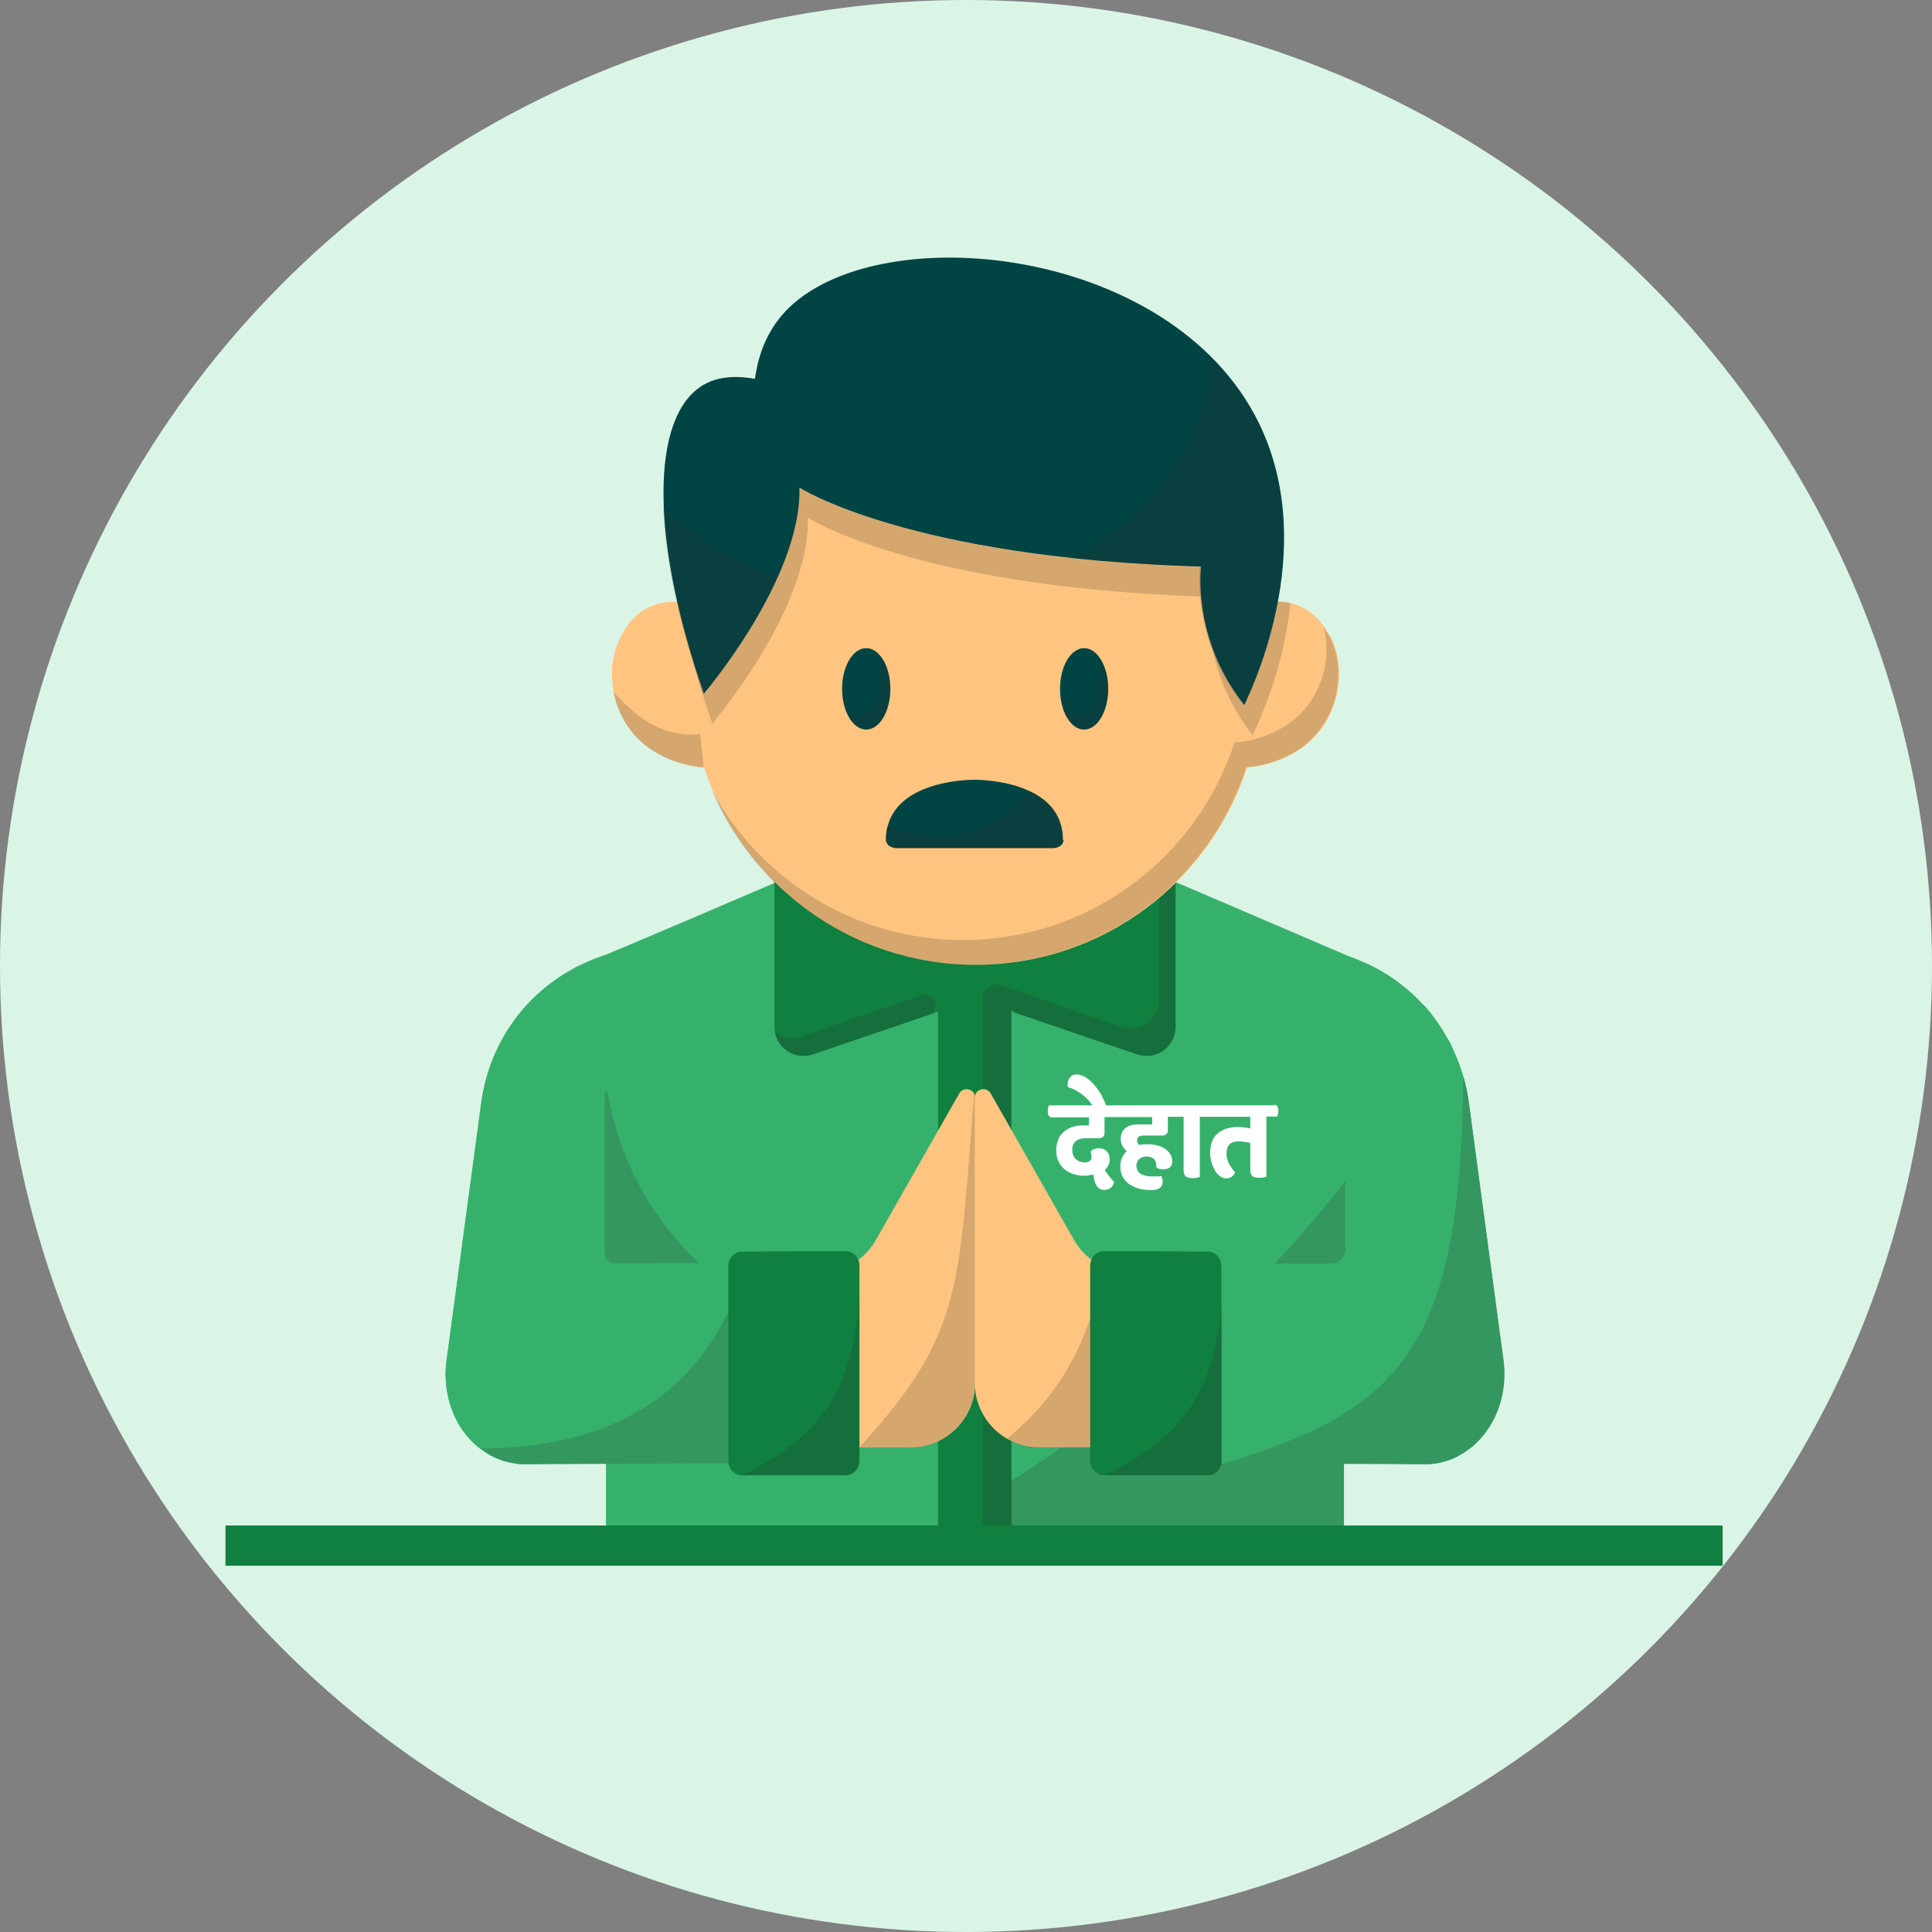<svg width="48" height="48" viewBox="0 0 48 48" fill="none" xmlns="http://www.w3.org/2000/svg">
<rect x="0" y="0" width="48" height="48" fill="#808080" stroke="none"/>
<circle cx="23.991" cy="22.59" r="19.765" fill="#DAF5E6"/>
<path d="M25.643 9.817C26.126 10.687 27.201 11.038 28.107 10.614C29.459 9.998 30.969 11.098 30.8 12.573C30.691 13.564 31.343 14.47 32.322 14.664C33.783 14.954 34.363 16.743 33.348 17.831C32.672 18.568 32.672 19.692 33.348 20.418C34.363 21.518 33.783 23.295 32.322 23.585C31.343 23.778 30.691 24.697 30.8 25.676C30.969 27.163 29.459 28.251 28.107 27.634C27.201 27.223 26.138 27.574 25.643 28.432C24.906 29.725 23.046 29.725 22.309 28.432C21.826 27.562 20.751 27.211 19.846 27.634C18.493 28.251 16.983 27.151 17.152 25.676C17.261 24.685 16.609 23.778 15.63 23.585C14.169 23.295 13.589 21.506 14.604 20.418C15.28 19.68 15.28 18.556 14.604 17.831C13.589 16.731 14.169 14.954 15.63 14.664C16.609 14.47 17.261 13.552 17.152 12.573C16.983 11.086 18.493 9.998 19.846 10.614C20.751 11.025 21.814 10.675 22.309 9.817C23.046 8.523 24.906 8.523 25.643 9.817Z" fill="#29ABCC"/>
<path d="M23.975 26.237C27.904 26.237 31.09 23.051 31.09 19.121C31.09 15.192 27.904 12.006 23.975 12.006C20.045 12.006 16.859 15.192 16.859 19.121C16.859 23.051 20.045 26.237 23.975 26.237Z" fill="white"/>
<path d="M20.805 19.933L22.399 21.624C22.538 21.772 22.773 21.772 22.913 21.624L27.129 17.153" stroke="#007A99" stroke-width="2.5" stroke-linecap="round"/>
<circle cx="24" cy="24" r="24" fill="#DAF5E6"/>
<path d="M37.361 34.371C37.35 34.445 37.343 34.519 37.333 34.582C37.304 34.73 37.269 34.867 37.223 34.998C37.213 34.998 37.223 35.008 37.223 35.008C37.213 35.047 37.195 35.082 37.17 35.121C37.16 35.16 37.153 35.184 37.142 35.202C37.103 35.266 37.079 35.333 37.04 35.385C37.022 35.424 37.001 35.449 36.977 35.487C36.846 35.681 36.702 35.847 36.526 35.984H36.515C36.466 36.023 36.413 36.058 36.36 36.097C36.36 36.097 36.36 36.108 36.349 36.097C36.311 36.125 36.286 36.146 36.247 36.16L36.237 36.171C36.219 36.182 36.198 36.189 36.184 36.199C36.131 36.227 36.071 36.252 36.008 36.273C35.955 36.291 35.888 36.312 35.825 36.326C35.772 36.344 35.705 36.354 35.641 36.365C35.55 36.375 35.465 36.375 35.374 36.375L33.39 36.347V38.126H15.055V36.347L13.082 36.375C12.973 36.386 12.86 36.375 12.747 36.347C12.694 36.337 12.638 36.33 12.582 36.308C12.571 36.319 12.564 36.308 12.554 36.308C12.48 36.291 12.399 36.259 12.321 36.227C12.293 36.217 12.272 36.199 12.247 36.189C12.194 36.171 12.145 36.139 12.099 36.108C12.046 36.069 11.99 36.034 11.934 35.998C11.74 35.85 11.564 35.657 11.426 35.438C11.377 35.364 11.345 35.29 11.306 35.216C11.232 35.051 11.165 34.882 11.134 34.698C11.116 34.649 11.116 34.607 11.105 34.557C11.095 34.519 11.088 34.476 11.088 34.427C11.077 34.335 11.07 34.244 11.07 34.152C11.07 34.039 11.081 33.92 11.098 33.803L11.948 27.493C11.958 27.44 11.958 27.381 11.976 27.321C12.039 26.933 12.148 26.567 12.289 26.221C12.339 26.112 12.381 25.999 12.437 25.908C12.476 25.834 12.518 25.753 12.568 25.675C12.631 25.563 12.709 25.464 12.779 25.351C12.881 25.21 12.973 25.094 13.082 24.974H13.093C13.195 24.865 13.297 24.752 13.406 24.661C13.628 24.456 13.857 24.301 14.069 24.171C14.083 24.164 14.09 24.16 14.097 24.16C14.146 24.122 14.199 24.097 14.245 24.069C14.284 24.041 14.319 24.019 14.357 24.005C14.396 23.995 14.431 23.988 14.46 23.966C14.636 23.892 14.819 23.819 14.995 23.745C15.013 23.734 15.023 23.727 15.034 23.727C16.447 23.139 17.838 22.536 19.241 21.937V21.919H19.258C19.35 21.891 19.431 21.856 19.526 21.817H19.537C19.931 21.641 20.319 21.476 20.717 21.289C21.161 21.116 21.591 20.93 22.035 20.743C22.052 20.732 22.084 20.725 22.098 20.715C22.179 20.676 22.264 20.641 22.348 20.602C22.986 20.327 23.61 20.056 24.247 19.791L25.096 20.151L26.358 20.686V20.697H26.368L26.421 20.715L27.739 21.285L28.542 21.627H28.553L29.204 21.913L33.422 23.72C33.422 23.72 33.45 23.73 33.461 23.738C33.461 23.738 33.471 23.738 33.478 23.748L33.996 23.959C34.049 23.988 34.098 24.009 34.151 24.034C34.225 24.072 34.306 24.114 34.391 24.174C34.493 24.227 34.602 24.305 34.715 24.386C34.796 24.449 34.891 24.527 34.983 24.597C35.113 24.71 35.24 24.83 35.359 24.967H35.37C35.483 25.087 35.581 25.207 35.673 25.344C35.747 25.446 35.814 25.538 35.867 25.64C35.877 25.651 35.877 25.668 35.877 25.679C35.906 25.718 35.927 25.753 35.951 25.788C36.001 25.862 36.043 25.936 36.071 26.01C36.089 26.063 36.11 26.102 36.124 26.158C36.187 26.278 36.237 26.401 36.265 26.517C36.293 26.591 36.328 26.665 36.346 26.739V26.757H36.357C36.367 26.796 36.374 26.82 36.385 26.849C36.395 26.887 36.402 26.912 36.402 26.94C36.413 26.968 36.42 26.993 36.42 27.014C36.448 27.127 36.469 27.226 36.473 27.31C36.483 27.338 36.483 27.363 36.49 27.391V27.402C36.49 27.43 36.501 27.454 36.501 27.483L36.582 28.082L37.347 33.793C37.375 33.987 37.375 34.18 37.357 34.364L37.347 34.371H37.361Z" fill="#36B16C"/>
<path opacity="0.2" d="M37.361 34.375C37.351 34.449 37.344 34.523 37.333 34.586C37.305 34.734 37.27 34.871 37.22 35.002C37.21 35.002 37.22 35.012 37.22 35.012C37.21 35.051 37.192 35.086 37.167 35.122C37.157 35.16 37.15 35.185 37.139 35.203C37.101 35.266 37.076 35.333 37.037 35.386C37.02 35.425 36.998 35.449 36.974 35.488C36.843 35.682 36.699 35.847 36.523 35.985H36.512C36.463 36.024 36.41 36.059 36.357 36.098C36.357 36.098 36.357 36.108 36.347 36.098C36.308 36.126 36.283 36.147 36.244 36.161L36.234 36.172C36.216 36.182 36.195 36.189 36.181 36.2C36.128 36.228 36.072 36.253 36.008 36.274C35.956 36.291 35.889 36.312 35.825 36.327C35.772 36.344 35.705 36.355 35.642 36.365C35.55 36.376 35.469 36.376 35.374 36.376L33.391 36.348V38.127H22.898C23.039 38.053 23.173 37.979 23.314 37.894C23.684 37.683 24.054 37.468 24.41 37.232C24.653 37.102 24.9 36.947 25.129 36.799C25.139 36.799 25.139 36.788 25.139 36.788C25.566 36.513 25.971 36.242 26.365 35.967C26.615 35.795 26.855 35.618 27.095 35.432C27.095 35.432 27.105 35.432 27.105 35.421C27.532 35.125 27.947 34.801 28.352 34.473L28.363 34.463C28.821 34.103 29.247 33.723 29.691 33.335L29.702 33.325C29.913 33.142 30.107 32.955 30.311 32.754C30.329 32.743 30.35 32.736 30.364 32.705C30.822 32.271 31.27 31.831 31.685 31.376C32.312 30.703 32.883 30.038 33.429 29.329L33.44 29.319C34.352 28.139 35.166 26.92 35.874 25.641C35.885 25.651 35.885 25.669 35.885 25.679C35.913 25.718 35.934 25.753 35.959 25.792C36.008 25.866 36.051 25.94 36.079 26.014C36.096 26.067 36.118 26.106 36.132 26.162C36.195 26.282 36.244 26.402 36.273 26.521C36.301 26.595 36.336 26.669 36.354 26.743V26.761C36.371 26.814 36.392 26.881 36.407 26.944C36.417 26.972 36.424 26.997 36.424 27.018C36.452 27.131 36.47 27.23 36.477 27.314C36.487 27.342 36.487 27.367 36.495 27.395V27.406C36.495 27.434 36.505 27.459 36.505 27.487L36.586 28.086L37.351 33.797C37.379 33.991 37.379 34.184 37.361 34.368H37.354L37.361 34.375Z" fill="#2F2F2F"/>
<path d="M25.123 21.874H23.305V38.123H25.123V21.874Z" fill="#0F8040"/>
<path d="M23.146 25.192L20.197 26.197C19.728 26.355 19.242 26.01 19.242 25.517V21.567C19.242 20.922 20.021 20.602 20.472 21.056L23.421 24.005C23.798 24.382 23.65 25.027 23.146 25.196V25.192Z" fill="#0F8040"/>
<path d="M25.307 25.192L28.252 26.197C28.721 26.355 29.207 26.01 29.207 25.517V21.567C29.207 20.922 28.428 20.602 27.977 21.056L25.032 24.005C24.655 24.382 24.803 25.027 25.307 25.196V25.192Z" fill="#0F8040"/>
<path opacity="0.2" d="M29.206 21.919V25.506C29.206 26.003 28.727 26.355 28.258 26.196L25.316 25.192C25.253 25.164 25.196 25.139 25.143 25.111V38.126H24.414V24.808C24.414 24.597 24.618 24.421 24.819 24.474C24.847 24.474 24.858 24.484 24.872 24.484L25.129 24.565L27.853 25.506C28.314 25.671 28.8 25.323 28.8 24.833V22.296C28.941 22.176 29.075 22.046 29.206 21.919Z" fill="#2F2F2F"/>
<path opacity="0.2" d="M23.231 24.876C23.284 25.013 23.214 25.168 23.073 25.214L20.194 26.193C19.771 26.341 19.328 26.067 19.25 25.644C19.426 25.774 19.673 25.823 19.909 25.742L22.904 24.721C23.034 24.675 23.178 24.742 23.231 24.872V24.876Z" fill="#2F2F2F"/>
<path opacity="0.2" d="M17.19 18.436C17.26 18.643 17.334 18.851 17.426 19.056C17.151 19.031 16.055 18.869 15.502 17.886C15.421 17.741 15.354 17.586 15.305 17.424C15.939 18.372 17.105 18.45 17.193 18.453V18.442L17.19 18.436Z" fill="#2F2F2F"/>
<path d="M15.021 23.73C14.634 23.857 13.573 24.255 12.777 25.344C12.146 26.203 11.991 27.07 11.942 27.489L11.093 33.8C10.91 35.177 11.861 36.407 13.087 36.379L19.468 36.35C19.817 36.35 20.095 36.026 20.095 35.632V32.101C20.095 31.703 19.813 31.379 19.461 31.383L15.384 31.397C15.184 31.397 15.021 31.235 15.021 31.034V23.737V23.73Z" fill="#36B16C"/>
<path opacity="0.2" d="M18.1 36.355L13.09 36.373C12.664 36.383 12.269 36.242 11.945 35.989C15.373 35.971 17.181 34.495 18.093 32.599V36.281C18.093 36.306 18.093 36.327 18.1 36.351V36.355Z" fill="#2F2F2F"/>
<path d="M20.365 31.62C20.943 31.62 21.475 31.31 21.76 30.809L23.832 27.166C23.941 26.98 24.227 27.054 24.227 27.272V34.357C24.227 35.245 23.508 35.961 22.624 35.961H20.372C19.484 35.961 18.766 35.242 18.766 34.357V33.226C18.766 32.339 19.484 31.62 20.372 31.62H20.365Z" fill="#FFC580"/>
<path d="M21.008 31.084L18.432 31.095C18.245 31.095 18.094 31.257 18.094 31.457V36.291C18.094 36.492 18.245 36.654 18.436 36.654H21.011C21.198 36.654 21.353 36.492 21.353 36.291V31.447C21.353 31.246 21.201 31.084 21.011 31.084H21.008Z" fill="#0F8040"/>
<path opacity="0.2" d="M24.219 27.272V34.357C24.219 35.249 23.503 35.964 22.612 35.964H21.344C23.919 33.166 23.817 32.011 24.201 27.18C24.212 27.209 24.219 27.233 24.219 27.268V27.272Z" fill="#2F2F2F"/>
<path opacity="0.2" d="M21.348 32.292V36.287C21.348 36.488 21.196 36.65 21.009 36.65H18.438C20.361 35.702 21.143 34.631 21.351 32.292H21.348Z" fill="#2F2F2F"/>
<path d="M33.425 23.73C33.813 23.857 34.873 24.255 35.669 25.344C36.3 26.203 36.455 27.07 36.504 27.489L37.353 33.799C37.537 35.177 36.585 36.407 35.359 36.378L28.979 36.35C28.63 36.35 28.352 36.026 28.352 35.632V32.101C28.352 31.703 28.633 31.379 28.986 31.382L33.062 31.396C33.263 31.396 33.425 31.235 33.425 31.034V23.737V23.73Z" fill="#36B16C"/>
<path d="M28.08 31.619C27.502 31.619 26.97 31.309 26.685 30.808L24.613 27.166C24.504 26.979 24.219 27.053 24.219 27.271V34.356C24.219 35.244 24.938 35.959 25.822 35.959H28.073C28.961 35.959 29.68 35.241 29.68 34.356V33.225C29.68 32.338 28.961 31.619 28.073 31.619H28.08Z" fill="#FFC580"/>
<path d="M27.431 31.084L30.007 31.095C30.193 31.095 30.345 31.257 30.345 31.457V36.291C30.345 36.492 30.193 36.654 30.003 36.654H27.428C27.241 36.654 27.086 36.492 27.086 36.291V31.447C27.086 31.246 27.237 31.084 27.428 31.084H27.431Z" fill="#0F8040"/>
<path opacity="0.2" d="M35.365 36.375L32.215 36.361L30.422 36.354C34.833 35.019 36.309 33.447 36.352 26.714C36.443 27.035 36.489 27.303 36.51 27.489L36.587 28.085L37.359 33.796C37.542 35.17 36.591 36.403 35.368 36.371H35.361L35.365 36.375Z" fill="#2F2F2F"/>
<path opacity="0.2" d="M30.363 32.292V36.287C30.363 36.488 30.212 36.65 30.025 36.65H27.453C29.377 35.702 30.159 34.631 30.367 32.292H30.363Z" fill="#2F2F2F"/>
<path opacity="0.2" d="M27.098 32.712V35.967H25.829C25.53 35.967 25.252 35.886 25.016 35.745C26.009 34.935 26.675 33.98 27.098 32.715V32.712Z" fill="#2F2F2F"/>
<path d="M33.026 15.782C32.938 15.62 32.726 15.236 32.261 15.046C31.757 14.841 31.303 15.004 31.19 15.046C31.183 15.169 31.176 15.289 31.172 15.416C30.5 12.199 27.649 9.786 24.232 9.786C20.814 9.786 17.964 12.203 17.291 15.419C17.284 15.296 17.277 15.176 17.273 15.053C17.161 15.007 16.706 14.848 16.202 15.053C15.734 15.24 15.522 15.627 15.438 15.789C15.082 16.441 15.152 17.273 15.505 17.889C16.121 18.981 17.4 19.062 17.488 19.066V19.052C18.404 21.906 21.078 23.97 24.239 23.97C27.399 23.97 30.07 21.906 30.989 19.052V19.062C31.077 19.062 32.356 18.978 32.973 17.886C33.322 17.262 33.392 16.434 33.04 15.786H33.033L33.026 15.782Z" fill="#FFC580"/>
<path d="M21.521 18.125C21.852 18.125 22.12 17.671 22.12 17.114C22.12 16.557 21.852 16.103 21.521 16.103C21.19 16.103 20.922 16.554 20.922 17.114C20.922 17.674 21.19 18.125 21.521 18.125Z" fill="#004444"/>
<path d="M26.935 18.125C27.266 18.125 27.534 17.671 27.534 17.114C27.534 16.557 27.266 16.103 26.935 16.103C26.604 16.103 26.336 16.554 26.336 17.114C26.336 17.674 26.604 18.125 26.935 18.125Z" fill="#004444"/>
<g opacity="0.2">
<path d="M22.124 17.117C22.124 17.67 21.856 18.131 21.525 18.131C21.292 18.131 21.092 17.91 21 17.585C21.092 17.688 21.204 17.74 21.314 17.74C21.648 17.74 21.913 17.289 21.913 16.726C21.913 16.56 21.884 16.391 21.838 16.257C22.015 16.433 22.124 16.747 22.124 17.113V17.117Z" fill="#2F2F2F"/>
<path d="M27.525 17.117C27.525 17.67 27.257 18.132 26.926 18.132C26.694 18.132 26.493 17.899 26.391 17.572C26.482 17.684 26.602 17.748 26.725 17.748C27.06 17.748 27.324 17.297 27.324 16.733C27.324 16.567 27.307 16.419 27.261 16.282C27.427 16.455 27.529 16.772 27.529 17.124L27.525 17.117Z" fill="#2F2F2F"/>
</g>
<path d="M18.753 9.412C18.132 9.3 17.734 9.412 17.474 9.564C16.152 10.339 16.152 13.408 17.488 17.234C17.488 17.234 19.922 14.384 19.862 12.115C19.862 12.115 22.565 13.866 29.84 14.077C29.84 14.077 29.597 15.857 30.915 17.516C31.182 16.952 32.835 13.383 31.168 10.3C28.829 5.97 21.462 5.382 19.401 7.862C18.982 8.366 18.819 8.951 18.756 9.412H18.753Z" fill="#004444"/>
<g opacity="0.2">
<path d="M16.48 12.566C17.23 13.32 18.196 13.929 19.313 14.317C18.612 15.895 17.467 17.231 17.467 17.231C17.192 16.427 16.97 15.673 16.811 14.955C16.607 14.081 16.498 13.278 16.477 12.566H16.48Z" fill="#2F2F2F"/>
<path d="M31.723 14.948C31.483 16.259 31.032 17.245 30.891 17.52C29.57 15.86 29.813 14.078 29.813 14.078C28.615 14.039 27.544 13.965 26.586 13.866C28.651 12.806 30.028 10.942 30.042 8.839C30.476 9.265 30.856 9.751 31.148 10.294C31.998 11.872 31.98 13.577 31.719 14.941V14.948H31.723Z" fill="#2F2F2F"/>
</g>
<g opacity="0.2">
<path d="M29.833 14.82C22.72 14.577 20.07 12.864 20.07 12.864C20.13 15.137 17.696 17.98 17.696 17.98C17.498 17.413 17.333 16.863 17.195 16.338C17.283 16.634 17.378 16.934 17.488 17.237C17.488 17.237 19.922 14.39 19.859 12.121C19.859 12.121 22.558 13.869 29.837 14.084C29.837 14.084 29.798 14.369 29.837 14.823H29.84L29.833 14.82Z" fill="#2F2F2F"/>
<path d="M32.063 14.982C31.891 16.627 31.278 17.942 31.123 18.266C30.538 17.529 30.26 16.772 30.133 16.152C30.298 16.592 30.545 17.057 30.911 17.519C31.042 17.244 31.503 16.25 31.75 14.947C31.849 14.947 31.954 14.957 32.067 14.986L32.063 14.982Z" fill="#2F2F2F"/>
</g>
<path opacity="0.2" d="M32.949 17.883C32.333 18.975 31.054 19.059 30.966 19.063V19.052C30.05 21.903 27.376 23.967 24.215 23.967C21.273 23.967 18.754 22.174 17.68 19.623C18.878 21.843 21.224 23.354 23.923 23.354C27.083 23.354 29.754 21.29 30.673 18.436V18.447C30.758 18.447 32.04 18.362 32.657 17.273C32.939 16.773 33.038 16.135 32.886 15.572C32.942 15.656 32.985 15.737 33.016 15.787C33.372 16.438 33.302 17.27 32.949 17.886V17.883Z" fill="#2F2F2F"/>
<path opacity="0.2" d="M17.483 19.066C17.395 19.066 16.116 18.982 15.499 17.893C15.376 17.678 15.291 17.435 15.242 17.185C15.32 17.273 15.809 17.854 16.405 18.094C16.722 18.221 17.021 18.245 17.021 18.245C17.173 18.259 17.3 18.252 17.395 18.238L17.483 19.066Z" fill="#2F2F2F"/>
<path opacity="0.2" d="M17.352 31.38H17.303L15.288 31.387C15.14 31.387 15.023 31.267 15.023 31.119V27.152C15.023 27.106 15.087 27.103 15.097 27.145C15.238 27.952 15.51 28.811 15.999 29.657C16.398 30.351 16.87 30.908 17.317 31.341C17.331 31.355 17.338 31.366 17.352 31.376V31.38Z" fill="#2F2F2F"/>
<path d="M26.426 20.877C26.426 20.895 26.415 20.905 26.415 20.916C26.415 20.916 26.398 20.965 26.366 20.997C26.327 21.036 26.264 21.06 26.19 21.071H22.251C22.17 21.06 22.107 21.032 22.068 20.997C22.04 20.958 22.018 20.916 22.018 20.916C22.018 20.905 22.018 20.898 22.008 20.877C22.008 20.74 22.025 20.609 22.061 20.5C22.385 19.348 24.206 19.373 24.206 19.373C24.206 19.373 24.946 19.362 25.563 19.647C26.014 19.852 26.408 20.218 26.408 20.873H26.419L26.426 20.877Z" fill="#004444"/>
<path opacity="0.2" d="M26.426 20.878C26.426 20.895 26.415 20.906 26.415 20.916C26.415 20.916 26.398 20.966 26.366 20.997C26.327 21.036 26.264 21.061 26.19 21.072H22.251C22.17 21.061 22.107 21.033 22.068 20.997C22.04 20.959 22.018 20.916 22.018 20.916C22.018 20.906 22.018 20.899 22.008 20.878C22.008 20.74 22.025 20.61 22.061 20.501C22.427 20.673 22.836 20.768 23.269 20.768C24.235 20.768 25.076 20.325 25.566 19.652C26.017 19.856 26.412 20.222 26.412 20.878H26.419H26.426Z" fill="#2F2F2F"/>
<path d="M31.666 27.463H27.479C27.448 27.378 27.411 27.297 27.367 27.212C27.313 27.114 27.252 27.03 27.185 26.952C27.117 26.874 27.046 26.813 26.972 26.766C26.897 26.718 26.823 26.695 26.748 26.695C26.671 26.695 26.616 26.722 26.579 26.773C26.545 26.823 26.525 26.881 26.525 26.952V26.979C26.525 26.979 26.525 26.996 26.525 27.006C26.576 27.02 26.633 27.043 26.691 27.07C26.752 27.101 26.813 27.138 26.873 27.182C26.931 27.226 26.988 27.273 27.039 27.331C27.076 27.371 27.107 27.415 27.137 27.463H26.058C26.048 27.48 26.045 27.503 26.041 27.53C26.035 27.561 26.031 27.584 26.031 27.605C26.031 27.659 26.041 27.696 26.058 27.723C26.075 27.75 26.106 27.76 26.146 27.76H27.053V27.96H26.914C26.802 27.96 26.704 27.973 26.62 28.007C26.535 28.041 26.464 28.082 26.41 28.139C26.353 28.193 26.309 28.258 26.285 28.332C26.258 28.406 26.241 28.488 26.241 28.572C26.241 28.68 26.258 28.772 26.299 28.853C26.336 28.934 26.386 28.998 26.451 29.052C26.515 29.107 26.593 29.144 26.677 29.171C26.762 29.198 26.86 29.211 26.958 29.211C26.995 29.211 27.026 29.211 27.053 29.201C27.08 29.191 27.104 29.191 27.124 29.191L27.161 29.181L27.188 29.316C27.205 29.394 27.235 29.451 27.276 29.499C27.32 29.543 27.371 29.563 27.438 29.563C27.499 29.563 27.553 29.546 27.597 29.509C27.641 29.472 27.668 29.424 27.678 29.363C27.641 29.326 27.601 29.279 27.56 29.225C27.52 29.171 27.492 29.144 27.448 29.066C27.486 29.032 27.516 28.995 27.536 28.951C27.56 28.907 27.57 28.86 27.57 28.802C27.57 28.718 27.543 28.646 27.492 28.599C27.442 28.552 27.381 28.528 27.306 28.528C27.262 28.528 27.222 28.538 27.185 28.548C27.147 28.562 27.117 28.582 27.097 28.609C27.104 28.63 27.107 28.653 27.11 28.677C27.117 28.701 27.12 28.724 27.12 28.744C27.12 28.832 27.063 28.88 26.951 28.88C26.863 28.88 26.789 28.853 26.728 28.799C26.671 28.744 26.64 28.67 26.64 28.569C26.64 28.467 26.671 28.396 26.731 28.349C26.792 28.302 26.877 28.278 26.975 28.278H27.296C27.391 28.278 27.442 28.234 27.442 28.142V27.753H28.625V27.936H28.267C28.139 27.936 28.037 27.967 27.959 28.027C27.885 28.088 27.844 28.18 27.844 28.295C27.844 28.356 27.858 28.416 27.888 28.471C27.915 28.525 27.952 28.565 27.996 28.599C27.946 28.643 27.909 28.697 27.878 28.758C27.851 28.819 27.834 28.89 27.834 28.968C27.834 29.066 27.851 29.15 27.888 29.225C27.925 29.299 27.976 29.36 28.044 29.411C28.111 29.462 28.189 29.499 28.287 29.526C28.382 29.553 28.483 29.567 28.595 29.567C28.7 29.567 28.774 29.55 28.818 29.512C28.866 29.475 28.886 29.428 28.886 29.363C28.886 29.34 28.886 29.313 28.876 29.282C28.869 29.252 28.862 29.232 28.849 29.218C28.818 29.225 28.785 29.228 28.744 29.228C28.703 29.228 28.666 29.228 28.632 29.228C28.504 29.228 28.402 29.204 28.335 29.161C28.267 29.113 28.233 29.049 28.233 28.961C28.233 28.897 28.257 28.843 28.301 28.799C28.345 28.755 28.406 28.734 28.483 28.734C28.561 28.734 28.632 28.755 28.669 28.795C28.707 28.836 28.73 28.893 28.73 28.961V28.985C28.73 28.985 28.73 28.998 28.73 29.008C28.781 29.039 28.839 29.052 28.899 29.052C28.96 29.052 29.015 29.039 29.058 29.008C29.102 28.978 29.123 28.924 29.123 28.846C29.123 28.785 29.109 28.734 29.079 28.684C29.048 28.633 29.011 28.589 28.957 28.548C28.903 28.511 28.839 28.481 28.761 28.46C28.683 28.437 28.595 28.427 28.494 28.427C28.423 28.427 28.358 28.433 28.301 28.447C28.287 28.433 28.274 28.413 28.264 28.399C28.253 28.383 28.25 28.362 28.25 28.339C28.25 28.302 28.26 28.271 28.284 28.247C28.308 28.224 28.348 28.213 28.409 28.213H28.869C28.964 28.213 29.015 28.169 29.015 28.078V27.747H29.407V29.083C29.407 29.147 29.424 29.194 29.458 29.225C29.488 29.255 29.549 29.269 29.64 29.269C29.677 29.269 29.708 29.269 29.738 29.259C29.769 29.252 29.789 29.248 29.809 29.242V27.747H31.064V28.038C31.014 28.024 30.963 28.017 30.912 28.011C30.858 28.004 30.804 28 30.753 28C30.543 28 30.374 28.055 30.253 28.159C30.127 28.268 30.066 28.427 30.066 28.64C30.066 28.718 30.077 28.795 30.097 28.87C30.117 28.948 30.148 29.012 30.181 29.076C30.215 29.137 30.259 29.184 30.307 29.221C30.357 29.259 30.408 29.276 30.462 29.276C30.523 29.276 30.57 29.262 30.608 29.232C30.645 29.201 30.672 29.167 30.685 29.123C30.628 29.062 30.577 28.991 30.537 28.914C30.493 28.836 30.472 28.755 30.472 28.66C30.472 28.599 30.483 28.552 30.499 28.504C30.513 28.467 30.567 28.356 30.78 28.356C30.892 28.356 31.024 28.389 31.064 28.396V29.076C31.064 29.14 31.081 29.188 31.112 29.218C31.142 29.248 31.203 29.262 31.294 29.262C31.331 29.262 31.362 29.262 31.392 29.252C31.419 29.245 31.443 29.242 31.463 29.235V27.74H31.731C31.741 27.723 31.744 27.699 31.751 27.669C31.758 27.639 31.761 27.611 31.761 27.591C31.761 27.496 31.72 27.446 31.643 27.446L31.666 27.463Z" fill="white"/>
<path d="M5.602 38.4H42.798" stroke="#0F8040"/>
</svg>

